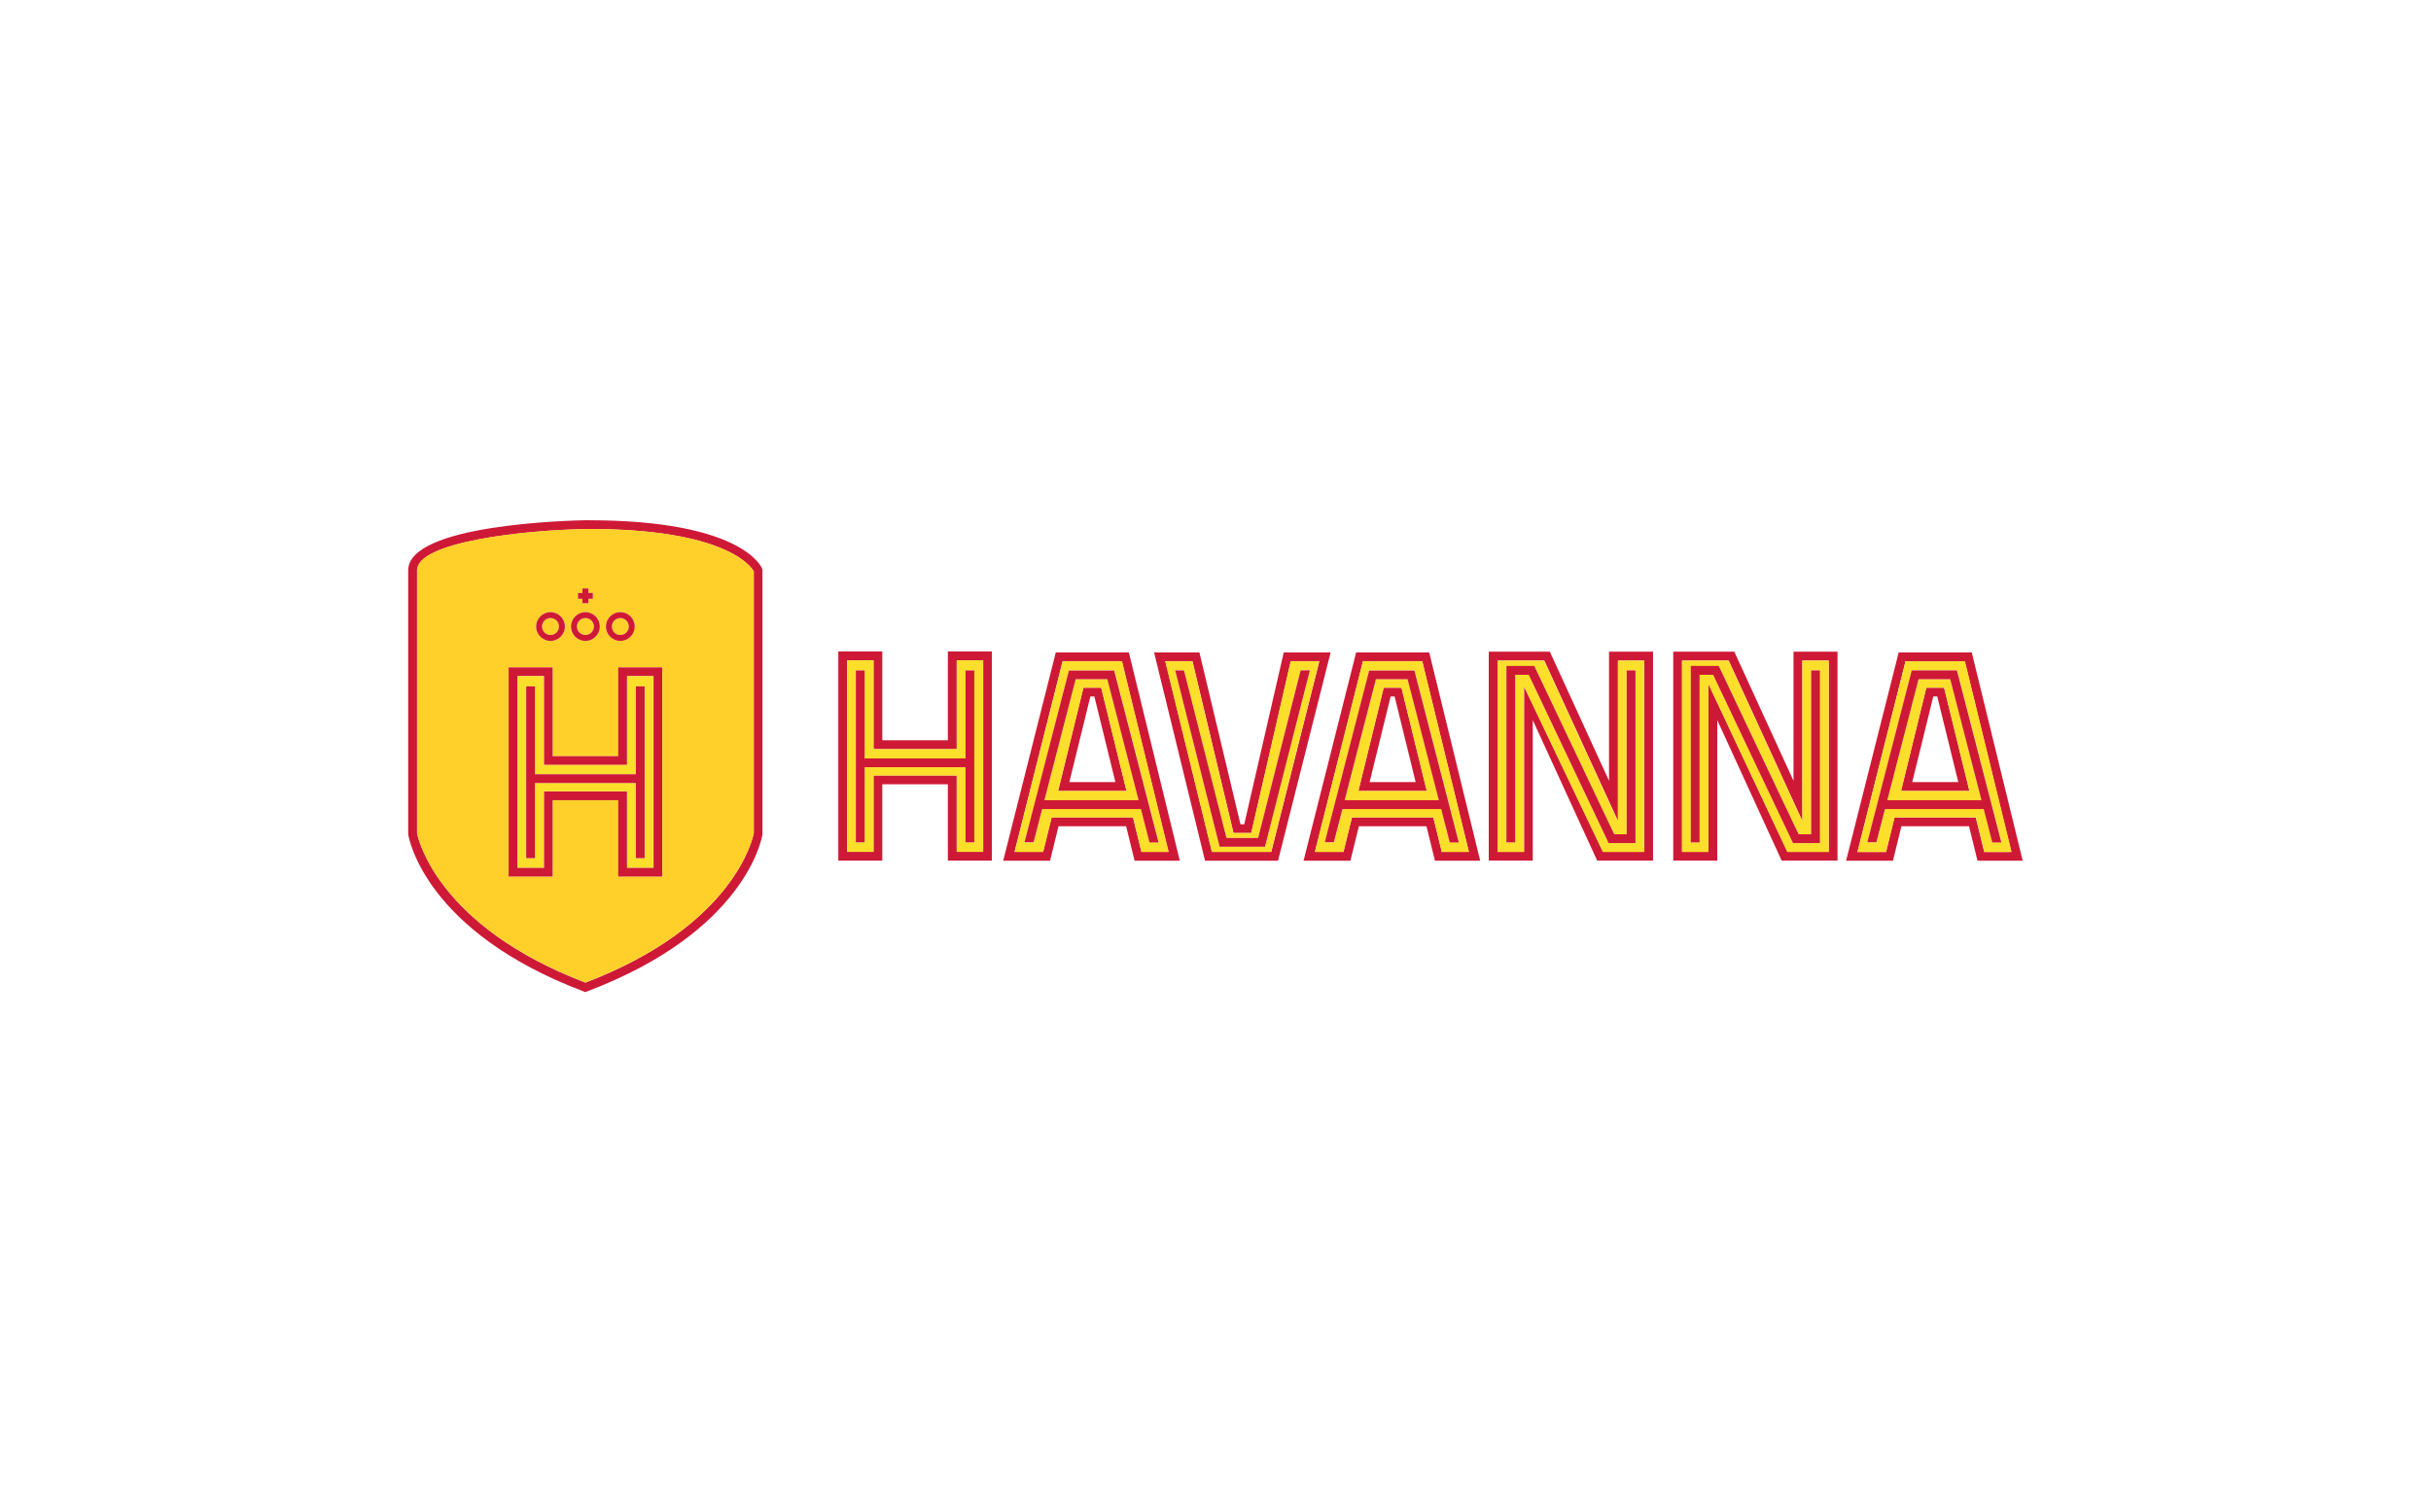 <?xml version="1.0" encoding="UTF-8"?>
<svg id="Layer_2" data-name="Layer 2" xmlns="http://www.w3.org/2000/svg" viewBox="0 0 238.11 148.13">
  <g id="Layer_1-2" data-name="Layer 1">
    <g>
      <rect width="238.11" height="148.13" fill="none"/>
      <g>
        <polygon points="136.21 68.22 134.15 76.61 138.65 76.61 136.6 68.22 136.21 68.22" fill="none"/>
        <polygon points="189.35 68.22 187.3 76.61 191.8 76.61 189.74 68.22 189.35 68.22" fill="none"/>
        <polygon points="106.8 68.22 104.74 76.61 109.24 76.61 107.18 68.22 106.8 68.22" fill="none"/>
        <path d="M125.74,63.91l-3.87,16.83h-.37l-4.02-16.83h-4.44l4.99,20.4h7.15l5.15-20.4h-4.59ZM124.51,83.44h-5.8l-4.57-18.68h2.66l4.02,16.83h1.74l3.87-16.83h2.8l-4.71,18.68Z" fill="#ce1936"/>
        <path d="M126.42,64.77l-3.87,16.83h-1.74l-4.02-16.83h-2.66l4.57,18.68h5.8l4.71-18.68h-2.8ZM123.9,82.94h-4.44l-4.35-17.27h.86l4.16,16.41h3.1l4.16-16.41h.91s-4.4,17.27-4.4,17.27Z" fill="#fbdf2b"/>
        <path d="M175.67,76.48l-5.8-12.65h-5.98v20.47h4.31v-13.76l6.31,13.76h5.47v-20.47h-4.31v12.64ZM176.53,64.7h2.59v18.74h-4.05l-7.73-16.44v16.44h-2.59v-18.74h4.57s7.22,15.72,7.22,15.72v-15.73Z" fill="#ce1936"/>
        <path d="M164.75,64.71v18.74h2.59v-16.44l7.73,16.44h4.05v-18.74h-2.59v15.73l-7.22-15.73h-4.57ZM177.4,81.72v-16.05h.86v16.92h-2.63l-7.82-16.49h-1.33v16.41h-.86v-17.27h2.74l7.82,16.49h1.23Z" fill="#fbdf2b"/>
        <path d="M106.12,67.36l-2.48,10.12h6.7l-2.48-10.12h-1.74ZM104.74,76.61l2.06-8.39h.39l2.06,8.39h-4.5Z" fill="#ce1936"/>
        <path d="M103.41,63.91l-5.15,20.4h4.59l.83-3.38h6.62l.83,3.38h4.43l-4.99-20.4h-7.15ZM111.8,83.44l-.83-3.38h-7.97l-.83,3.38h-2.8l4.71-18.68h5.8l4.57,18.68h-2.66Z" fill="#ce1936"/>
        <path d="M104.09,64.77l-4.71,18.68h2.8l.83-3.38h7.97l.83,3.38h2.66l-4.57-18.68h-5.8ZM112.6,82.51l-.84-3.27h-9.67l-.84,3.27h-.89s4.35-16.84,4.35-16.84h4.44l4.35,16.83h-.89Z" fill="#fbdf2b"/>
        <path d="M105.36,66.53l-3.06,11.85h9.23l-3.06-11.85h-3.1ZM103.64,77.48l2.48-10.12h1.74l2.48,10.12h-6.7Z" fill="#fbdf2b"/>
        <path d="M92.84,72.51h-6.42v-8.7h-4.31v20.49h4.31v-7.48h6.42v7.48h4.31v-20.49h-4.31v8.7ZM93.71,64.68h2.59v18.76h-2.59v-7.48h-8.15v7.48h-2.59v-18.76h2.59v8.7h8.15v-8.7Z" fill="#ce1936"/>
        <path d="M85.56,64.68h-2.59v18.76h2.59v-7.48h8.15v7.48h2.59v-18.76h-2.59v8.7h-8.15v-8.7ZM94.57,74.29v-8.61h.86v16.83h-.86v-7.36h-9.88v7.36h-.86v-16.83h.86v8.61h9.88Z" fill="#fbdf2b"/>
        <polygon points="84.69 65.67 83.83 65.67 83.83 82.51 84.69 82.51 84.69 75.15 94.57 75.15 94.57 82.51 95.43 82.51 95.43 65.67 94.57 65.67 94.57 74.29 84.69 74.29 84.69 65.67" fill="#ce1936"/>
        <path d="M104.7,65.67l-4.35,16.83h.89s.84-3.25.84-3.25h9.67l.84,3.27h.89s-4.35-16.84-4.35-16.84h-4.44ZM102.3,78.38l3.06-11.85h3.1l3.06,11.85h-9.23Z" fill="#ce1936"/>
        <polygon points="127.39 65.67 123.23 82.08 120.13 82.08 115.97 65.67 115.11 65.67 119.46 82.94 123.9 82.94 128.3 65.66 127.39 65.67" fill="#ce1936"/>
        <polygon points="165.61 65.23 165.61 82.51 166.47 82.51 166.47 66.1 167.8 66.1 175.62 82.58 178.26 82.58 178.26 65.67 177.4 65.67 177.4 81.72 176.17 81.72 168.35 65.23 165.61 65.23" fill="#ce1936"/>
        <path d="M135.53,67.36l-2.48,10.12h6.7l-2.48-10.12h-1.74ZM134.15,76.61l2.06-8.39h.39l2.06,8.39h-4.5Z" fill="#ce1936"/>
        <path d="M132.83,63.91l-5.15,20.4h4.59l.83-3.38h6.62l.83,3.38h4.43l-4.99-20.4h-7.15ZM141.22,83.44l-.83-3.38h-7.97l-.83,3.38h-2.8l4.71-18.68h5.8l4.57,18.68h-2.66Z" fill="#ce1936"/>
        <path d="M134.78,66.53l-3.06,11.85h9.23l-3.06-11.85h-3.1ZM133.05,77.48l2.48-10.12h1.74l2.48,10.12h-6.7Z" fill="#fbdf2b"/>
        <path d="M133.5,64.77l-4.71,18.68h2.8l.83-3.38h7.97l.83,3.38h2.66l-4.57-18.68h-5.8ZM142.01,82.51l-.84-3.27h-9.67l-.84,3.27h-.89s4.35-16.84,4.35-16.84h4.44l4.35,16.83h-.89Z" fill="#fbdf2b"/>
        <path d="M134.11,65.67l-4.35,16.83h.89s.84-3.25.84-3.25h9.67l.84,3.27h.89s-4.35-16.84-4.35-16.84h-4.44ZM131.71,78.38l3.06-11.85h3.1l3.06,11.85h-9.23Z" fill="#ce1936"/>
        <path d="M193.12,63.91h-7.15l-5.15,20.4h4.59l.83-3.38h6.62l.83,3.38h4.43l-4.99-20.4ZM193.53,80.07h-7.97l-.83,3.38h-2.8l4.71-18.68h5.8l4.57,18.68h-2.66l-.83-3.38Z" fill="#ce1936"/>
        <path d="M188.68,67.36l-2.48,10.12h6.7l-2.48-10.12h-1.74ZM187.3,76.61l2.06-8.39h.39l2.06,8.39h-4.5Z" fill="#ce1936"/>
        <path d="M187.92,66.53l-3.06,11.85h9.23l-3.06-11.85h-3.1ZM186.2,77.48l2.48-10.12h1.74l2.48,10.12h-6.7Z" fill="#fbdf2b"/>
        <path d="M192.45,64.77h-5.8l-4.71,18.68h2.8l.83-3.38h7.97l.83,3.38h2.66l-4.57-18.68ZM194.31,79.24h-9.67l-.84,3.27h-.89s4.35-16.84,4.35-16.84h4.44l4.35,16.83h-.89s-.84-3.25-.84-3.25Z" fill="#fbdf2b"/>
        <path d="M191.69,65.67h-4.44l-4.35,16.83h.89s.84-3.25.84-3.25h9.67l.84,3.27h.89s-4.35-16.84-4.35-16.84ZM184.86,78.38l3.06-11.85h3.1l3.06,11.85h-9.23Z" fill="#ce1936"/>
        <path d="M157.6,76.48l-5.8-12.65h-5.98v20.47h4.31v-13.76l6.31,13.76h5.47v-20.47h-4.31v12.64ZM158.47,64.7h2.59v18.74h-4.05l-7.73-16.2v16.2h-2.59v-18.74h4.57s7.22,15.72,7.22,15.72v-15.73Z" fill="#ce1936"/>
        <path d="M146.68,64.71v18.74h2.59v-16.2l7.73,16.2h4.05v-18.74h-2.59v15.73l-7.22-15.73h-4.57ZM159.33,81.72v-16.05h.86v16.92h-2.63l-7.82-16.49h-1.33v16.41h-.86v-17.27h2.74l7.82,16.49h1.23Z" fill="#fbdf2b"/>
        <polygon points="147.55 65.23 147.55 82.51 148.41 82.51 148.41 66.1 149.74 66.1 157.56 82.58 160.19 82.58 160.19 65.67 159.33 65.67 159.33 81.72 158.11 81.72 150.28 65.23 147.55 65.23" fill="#ce1936"/>
        <path d="M57.63,50.95c-1.81.03-17.65.4-17.65,4.92v25.86c.07.39,1.66,9.52,17.2,15.39l.15.06.15-.06c15.54-5.87,17.14-15,17.2-15.39v-25.86s-.02-.15-.02-.15c-.07-.19-1.98-4.76-17.03-4.76ZM73.83,81.62c-.11.56-1.98,9.09-16.49,14.63-14.46-5.52-16.38-14.07-16.49-14.63v-25.75c0-2.76,10.3-3.95,16.79-4.05,13.4,0,15.92,3.66,16.19,4.15v25.65Z" fill="#ce1936"/>
        <path d="M57.64,51.81c-6.49.1-16.79,1.29-16.79,4.05v25.75c.11.56,2.03,9.11,16.49,14.63,14.51-5.53,16.38-14.07,16.49-14.63v-25.65c-.28-.49-2.8-4.15-16.19-4.15ZM60.76,59.96c.78,0,1.41.63,1.41,1.41s-.63,1.41-1.41,1.41-1.41-.63-1.41-1.41.63-1.41,1.41-1.41ZM56.61,58.08h.44v-.44h.58v.44h.44v.58h-.44v.44h-.58v-.44h-.44v-.58ZM57.34,59.96c.78,0,1.41.63,1.41,1.41s-.63,1.41-1.41,1.41-1.41-.63-1.41-1.41.63-1.41,1.41-1.41ZM53.92,59.96c.78,0,1.41.63,1.41,1.41s-.63,1.41-1.41,1.41-1.41-.63-1.41-1.41.63-1.41,1.41-1.41ZM64.87,85.86h-4.31v-7.48h-6.42v7.48h-4.31v-20.49h4.31v8.7h6.42v-8.7h4.31v20.49Z" fill="#ffd02a"/>
        <path d="M57.34,62.2c.46,0,.83-.37.83-.83s-.37-.83-.83-.83-.83.37-.83.83.37.83.83.83Z" fill="#ffd02a"/>
        <path d="M53.92,62.2c.46,0,.83-.37.83-.83s-.37-.83-.83-.83-.83.37-.83.83.37.83.83.83Z" fill="#ffd02a"/>
        <path d="M60.76,62.2c.46,0,.83-.37.83-.83s-.37-.83-.83-.83-.83.37-.83.83.37.83.83.83Z" fill="#ffd02a"/>
        <path d="M60.55,74.07h-6.42v-8.7h-4.31v20.49h4.31v-7.48h6.42v7.48h4.31v-20.49h-4.31v8.7ZM61.42,66.23h2.59v18.76h-2.59v-7.48h-8.15v7.48h-2.59v-18.76h2.59v8.7h8.15v-8.7Z" fill="#ce1936"/>
        <path d="M53.27,66.23h-2.59v18.76h2.59v-7.48h8.15v7.48h2.59v-18.76h-2.59v8.7h-8.15v-8.7ZM62.28,75.84v-8.61h.86v16.83h-.86v-7.36h-9.88v7.36h-.86v-16.83h.86v8.61h9.88Z" fill="#fbdf2b"/>
        <polygon points="52.4 67.23 51.54 67.23 51.54 84.06 52.4 84.06 52.4 76.7 62.28 76.7 62.28 84.06 63.14 84.06 63.14 67.23 62.28 67.23 62.28 75.84 52.4 75.84 52.4 67.23" fill="#ce1936"/>
        <path d="M53.92,62.78c.78,0,1.41-.63,1.41-1.41s-.63-1.41-1.41-1.41-1.41.63-1.41,1.41.63,1.41,1.41,1.41ZM53.92,60.54c.46,0,.83.37.83.83s-.37.83-.83.83-.83-.37-.83-.83.37-.83.83-.83Z" fill="#ce1936"/>
        <path d="M57.34,62.78c.78,0,1.41-.63,1.41-1.41s-.63-1.41-1.41-1.41-1.41.63-1.41,1.41.63,1.41,1.41,1.41ZM57.34,60.54c.46,0,.83.37.83.83s-.37.83-.83.83-.83-.37-.83-.83.37-.83.83-.83Z" fill="#ce1936"/>
        <path d="M60.76,62.78c.78,0,1.41-.63,1.41-1.41s-.63-1.41-1.41-1.41-1.41.63-1.41,1.41.63,1.41,1.41,1.41ZM60.76,60.54c.46,0,.83.37.83.83s-.37.83-.83.83-.83-.37-.83-.83.37-.83.83-.83Z" fill="#ce1936"/>
        <polygon points="57.05 59.09 57.63 59.09 57.63 58.65 58.07 58.65 58.07 58.08 57.63 58.08 57.63 57.64 57.05 57.64 57.05 58.08 56.61 58.08 56.61 58.65 57.05 58.65 57.05 59.09" fill="#ce1936"/>
      </g>
    </g>
  </g>
</svg>
